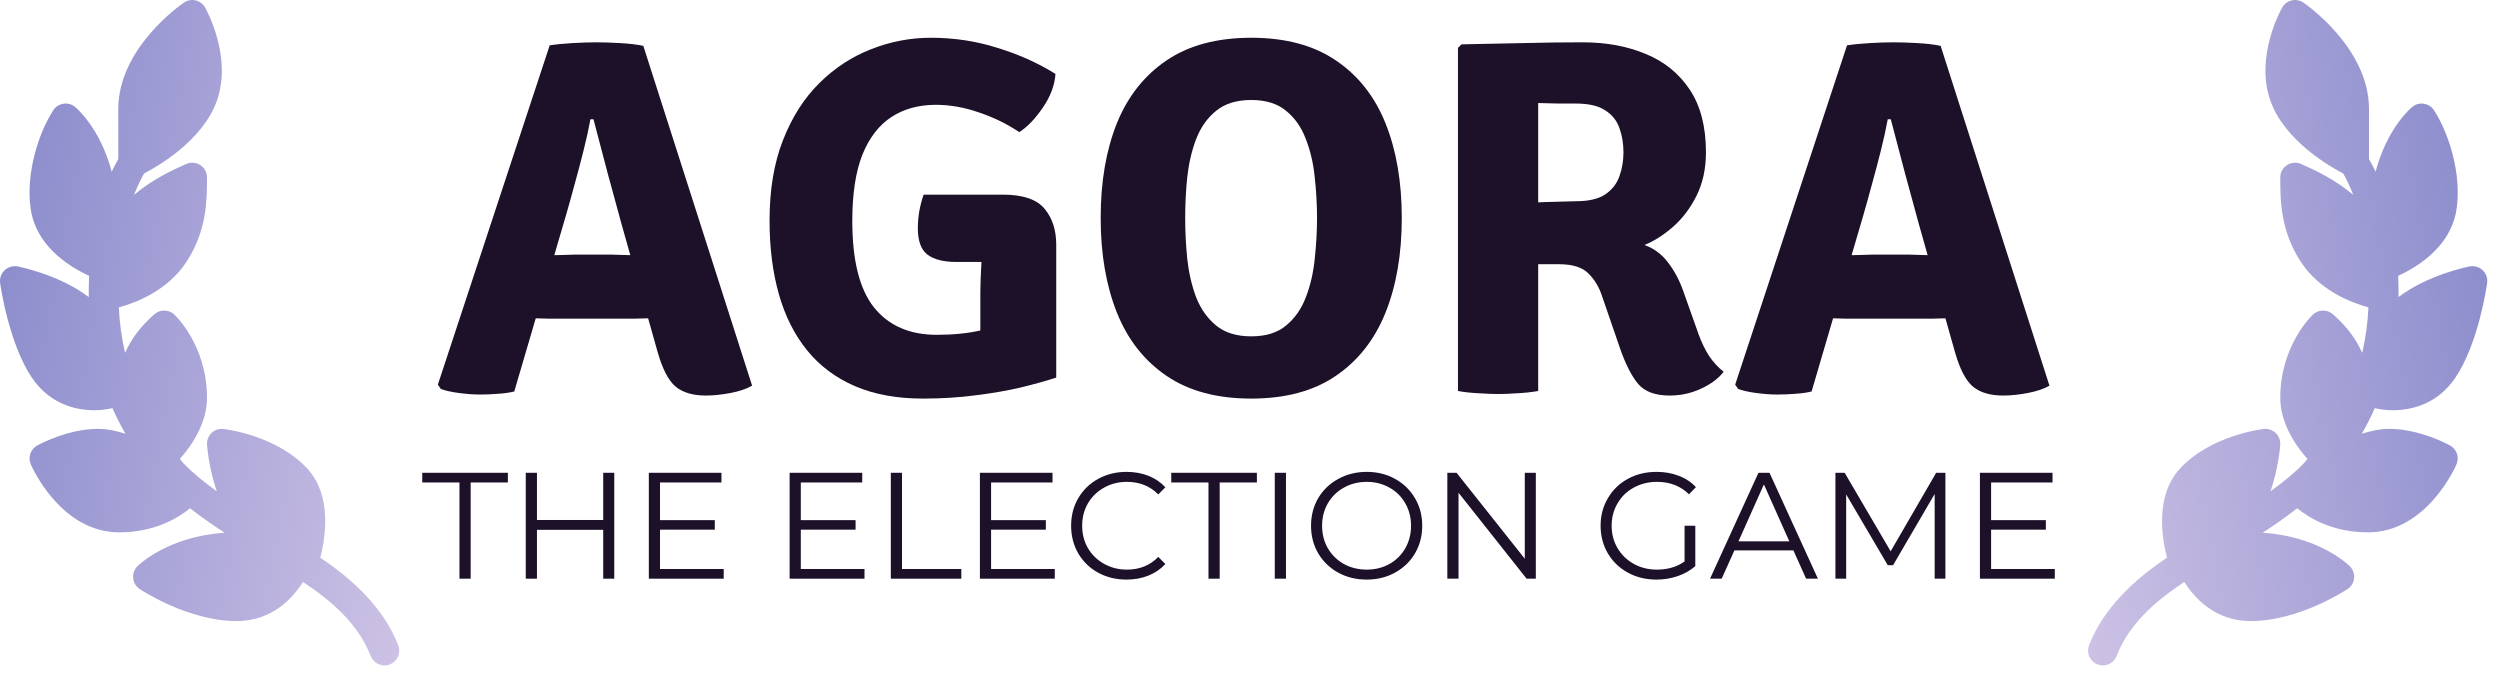 <?xml version="1.0" encoding="UTF-8" standalone="no"?>
<!DOCTYPE svg PUBLIC "-//W3C//DTD SVG 1.1//EN" "http://www.w3.org/Graphics/SVG/1.1/DTD/svg11.dtd">
<svg width="100%" height="100%" viewBox="0 0 196 53" version="1.1" xmlns="http://www.w3.org/2000/svg" xmlns:xlink="http://www.w3.org/1999/xlink" xml:space="preserve" xmlns:serif="http://www.serif.com/" style="fill-rule:evenodd;clip-rule:evenodd;stroke-linejoin:round;stroke-miterlimit:2;">
    <g transform="matrix(1,0,0,1,-13.32,-11.1)">
        <path d="M177.099,61.694C177.044,61.836 177.018,61.987 177.022,62.14C177.026,62.292 177.06,62.442 177.121,62.581C177.183,62.72 177.272,62.846 177.382,62.951C177.493,63.056 177.623,63.138 177.765,63.193C178.052,63.303 178.371,63.295 178.652,63.17C178.791,63.108 178.917,63.02 179.022,62.909C179.127,62.799 179.209,62.669 179.264,62.527C180.243,59.991 182.362,58.186 184.571,56.726C185.381,58.01 186.994,59.792 189.774,59.792C193.561,59.792 197.219,57.38 197.373,57.278C197.662,57.086 197.849,56.774 197.883,56.429C197.916,56.083 197.795,55.74 197.55,55.494C197.448,55.392 195.155,53.153 190.712,52.868C191.657,52.254 192.567,51.613 193.422,50.95C194.4,51.743 196.233,52.836 198.972,52.836C203.561,52.836 205.818,47.715 205.912,47.497C206.147,46.949 205.928,46.312 205.404,46.023C205.308,45.969 203.011,44.721 200.636,44.721C199.928,44.721 199.203,44.876 198.489,45.106C198.861,44.459 199.199,43.79 199.504,43.1C199.925,43.192 200.388,43.263 200.914,43.263C202.526,43.263 204.465,42.698 205.803,40.738C207.635,38.054 208.286,33.48 208.312,33.286C208.364,32.917 208.234,32.545 207.963,32.288C207.692,32.031 207.308,31.921 206.946,31.989C206.749,32.026 203.668,32.643 201.363,34.389C201.363,34.355 201.367,34.322 201.367,34.287C201.367,33.764 201.357,33.245 201.335,32.727C203.965,31.507 205.593,29.677 205.914,27.501C206.328,24.692 205.288,21.511 204.148,19.746C203.971,19.473 203.689,19.288 203.367,19.235C203.05,19.179 202.717,19.263 202.461,19.463C202.355,19.546 200.483,21.104 199.565,24.558C199.409,24.223 199.23,23.896 199.049,23.571L199.049,19.638C199.049,14.864 194.114,11.445 193.904,11.303C193.636,11.121 193.301,11.055 192.989,11.131C192.674,11.204 192.405,11.406 192.245,11.688C192.156,11.842 190.108,15.507 191.307,18.963C192.418,22.166 196.098,24.221 197.029,24.703C197.329,25.241 197.59,25.801 197.815,26.38C196.335,25.126 194.732,24.404 193.723,23.955C193.364,23.796 192.95,23.827 192.62,24.042C192.291,24.254 192.093,24.621 192.093,25.013C192.093,26.769 192.093,29.174 193.71,31.638C195.174,33.871 197.619,34.82 199.006,35.2C198.95,36.425 198.784,37.614 198.517,38.764C198.03,37.668 197.271,36.648 196.205,35.727C195.756,35.339 195.086,35.356 194.656,35.759C194.552,35.858 192.093,38.201 192.093,42.296C192.093,44.112 193.119,45.85 194.226,47.083C194.131,47.189 194.047,47.305 193.95,47.408C193.273,48.13 192.348,48.876 191.325,49.621C191.964,47.769 192.083,46.081 192.091,45.955C192.113,45.612 191.98,45.278 191.731,45.04C191.481,44.804 191.137,44.693 190.8,44.73C190.63,44.75 186.605,45.243 184.218,47.85C182.274,49.972 182.804,53.252 183.212,54.824C180.661,56.522 178.221,58.787 177.099,61.694Z" style="fill:url(#_Linear1);fill-rule:nonzero;"/>
    </g>
    <g transform="matrix(1,0,0,1,-13.32,-11.1)">
        <path d="M44.544,61.694C44.599,61.836 44.625,61.987 44.621,62.14C44.617,62.292 44.583,62.442 44.522,62.581C44.46,62.72 44.371,62.846 44.261,62.951C44.15,63.056 44.021,63.138 43.878,63.193C43.591,63.303 43.272,63.295 42.991,63.17C42.852,63.108 42.726,63.02 42.621,62.909C42.516,62.799 42.434,62.669 42.379,62.527C41.4,59.991 39.281,58.186 37.072,56.726C36.262,58.01 34.649,59.792 31.869,59.792C28.083,59.792 24.424,57.38 24.27,57.278C23.981,57.086 23.794,56.774 23.761,56.429C23.727,56.083 23.848,55.74 24.093,55.494C24.195,55.392 26.488,53.153 30.931,52.868C29.986,52.254 29.076,51.613 28.221,50.95C27.243,51.743 25.41,52.836 22.671,52.836C18.082,52.836 15.825,47.715 15.732,47.497C15.496,46.949 15.715,46.312 16.239,46.023C16.335,45.969 18.632,44.721 21.007,44.721C21.715,44.721 22.44,44.876 23.154,45.106C22.782,44.459 22.444,43.79 22.139,43.1C21.718,43.192 21.255,43.263 20.729,43.263C19.117,43.263 17.178,42.698 15.84,40.738C14.009,38.054 13.357,33.48 13.331,33.286C13.279,32.917 13.409,32.545 13.68,32.288C13.951,32.031 14.335,31.921 14.697,31.989C14.894,32.026 17.975,32.643 20.28,34.389C20.28,34.355 20.276,34.322 20.276,34.287C20.276,33.764 20.286,33.245 20.308,32.727C17.677,31.507 16.05,29.677 15.729,27.501C15.315,24.692 16.355,21.511 17.495,19.746C17.672,19.473 17.954,19.288 18.277,19.235C18.593,19.179 18.926,19.263 19.182,19.463C19.288,19.546 21.16,21.104 22.078,24.558C22.234,24.223 22.413,23.896 22.594,23.571L22.594,19.638C22.594,14.864 27.529,11.445 27.739,11.303C28.007,11.121 28.342,11.055 28.654,11.131C28.969,11.204 29.238,11.406 29.398,11.688C29.487,11.842 31.535,15.507 30.336,18.963C29.225,22.166 25.545,24.221 24.614,24.703C24.314,25.241 24.053,25.801 23.828,26.38C25.308,25.126 26.911,24.404 27.92,23.955C28.279,23.796 28.693,23.827 29.023,24.042C29.352,24.254 29.55,24.621 29.55,25.013C29.55,26.769 29.549,29.174 27.933,31.638C26.47,33.871 24.024,34.82 22.637,35.2C22.693,36.425 22.859,37.614 23.127,38.764C23.613,37.668 24.372,36.648 25.438,35.727C25.887,35.339 26.557,35.356 26.987,35.759C27.091,35.858 29.55,38.201 29.55,42.296C29.55,44.112 28.524,45.85 27.417,47.083C27.512,47.189 27.596,47.305 27.694,47.408C28.37,48.13 29.295,48.876 30.318,49.621C29.679,47.769 29.56,46.081 29.552,45.955C29.53,45.612 29.663,45.278 29.912,45.04C30.162,44.804 30.506,44.693 30.843,44.73C31.014,44.75 35.038,45.243 37.425,47.85C39.369,49.972 38.839,53.252 38.431,54.824C40.981,56.522 43.422,58.787 44.544,61.694Z" style="fill:url(#_Linear2);fill-rule:nonzero;"/>
    </g>
    <g transform="matrix(1,0,0,1,-13.32,-11.1)">
        <path d="M56.416,14.655C56.918,14.576 57.52,14.516 58.221,14.477C58.935,14.437 59.557,14.417 60.086,14.417C60.588,14.417 61.197,14.437 61.911,14.477C62.638,14.516 63.253,14.589 63.756,14.695L72.286,41.338C71.85,41.589 71.281,41.781 70.58,41.913C69.893,42.045 69.251,42.111 68.656,42.111C67.651,42.111 66.864,41.88 66.295,41.417C65.727,40.941 65.251,40.022 64.867,38.66L62.03,28.602C61.726,27.491 61.369,26.181 60.959,24.674C60.562,23.166 60.192,21.757 59.848,20.448L59.61,20.448C59.478,21.175 59.299,21.989 59.074,22.888C58.849,23.787 58.611,24.687 58.36,25.586C58.122,26.472 57.897,27.279 57.685,28.006L53.638,41.794C53.242,41.887 52.818,41.946 52.369,41.972C51.919,42.012 51.443,42.032 50.94,42.032C50.464,42.032 49.922,41.992 49.314,41.913C48.719,41.834 48.242,41.728 47.885,41.596L47.647,41.258L56.416,14.655ZM63.181,36.081L56.237,36.081C55.999,36.067 55.761,36.061 55.523,36.061C55.285,36.048 55.067,36.041 54.868,36.041L51.536,36.041L53.46,31.101L57.031,31.101C57.269,31.088 57.507,31.081 57.745,31.081C57.983,31.068 58.195,31.061 58.38,31.061L61.276,31.061C61.475,31.061 61.686,31.068 61.911,31.081C62.149,31.081 62.387,31.088 62.625,31.101L66.315,31.101L67.922,36.041L64.569,36.041C64.384,36.041 64.166,36.048 63.915,36.061C63.677,36.061 63.432,36.067 63.181,36.081Z" style="fill:rgb(28,17,40);fill-rule:nonzero;"/>
    </g>
    <g transform="matrix(1,0,0,1,-13.32,-11.1)">
        <path d="M96.07,16.897C96.004,17.796 95.673,18.676 95.078,19.535C94.496,20.395 93.881,21.037 93.233,21.46C92.268,20.812 91.209,20.296 90.059,19.912C88.921,19.516 87.797,19.317 86.686,19.317C85.351,19.317 84.193,19.635 83.215,20.269C82.236,20.904 81.475,21.89 80.933,23.225C80.404,24.561 80.14,26.294 80.14,28.423C80.14,31.518 80.708,33.779 81.846,35.208C82.996,36.636 84.636,37.35 86.766,37.35C88.062,37.35 89.226,37.231 90.257,36.993C91.289,36.755 92.142,36.543 92.816,36.358L96.129,40.703C95.362,40.954 94.436,41.212 93.352,41.477C92.281,41.728 91.097,41.933 89.801,42.092C88.505,42.264 87.129,42.349 85.675,42.349C83.638,42.349 81.866,42.025 80.358,41.377C78.85,40.729 77.6,39.797 76.608,38.58C75.617,37.363 74.876,35.895 74.387,34.176C73.897,32.457 73.653,30.526 73.653,28.383C73.653,25.976 74.003,23.88 74.704,22.095C75.405,20.296 76.357,18.801 77.561,17.611C78.764,16.421 80.12,15.535 81.628,14.953C83.135,14.358 84.696,14.06 86.309,14.06C88.121,14.06 89.86,14.325 91.527,14.854C93.207,15.369 94.721,16.05 96.07,16.897ZM90.178,34.394C90.178,33.455 90.211,32.463 90.277,31.419C90.343,30.36 90.502,29.388 90.753,28.502L96.129,30.288L96.129,40.703L90.178,40.782L90.178,34.394ZM91.943,26.36C93.517,26.36 94.608,26.73 95.217,27.471C95.825,28.198 96.129,29.137 96.129,30.288L96.129,31.637L88.313,31.637C87.295,31.637 86.534,31.445 86.032,31.061C85.529,30.678 85.278,29.984 85.278,28.978C85.278,28.555 85.317,28.106 85.397,27.629C85.489,27.153 85.602,26.73 85.734,26.36L91.943,26.36Z" style="fill:rgb(28,17,40);fill-rule:nonzero;"/>
    </g>
    <g transform="matrix(1,0,0,1,-13.32,-11.1)">
        <path d="M106.239,28.185C106.239,29.23 106.292,30.294 106.398,31.379C106.517,32.463 106.748,33.469 107.092,34.394C107.449,35.307 107.971,36.048 108.659,36.616C109.347,37.185 110.266,37.469 111.417,37.469C112.567,37.469 113.48,37.185 114.154,36.616C114.842,36.048 115.358,35.307 115.702,34.394C116.059,33.469 116.29,32.463 116.396,31.379C116.515,30.294 116.575,29.23 116.575,28.185C116.575,27.14 116.515,26.082 116.396,25.011C116.29,23.926 116.059,22.928 115.702,22.015C115.358,21.089 114.842,20.349 114.154,19.793C113.48,19.225 112.567,18.94 111.417,18.94C110.266,18.94 109.347,19.225 108.659,19.793C107.971,20.349 107.449,21.089 107.092,22.015C106.748,22.928 106.517,23.926 106.398,25.011C106.292,26.082 106.239,27.14 106.239,28.185ZM99.613,28.185C99.613,25.355 100.036,22.881 100.882,20.765C101.742,18.649 103.045,17.003 104.791,15.826C106.536,14.649 108.745,14.06 111.417,14.06C114.101,14.06 116.317,14.655 118.062,15.845C119.808,17.023 121.104,18.669 121.951,20.785C122.797,22.901 123.22,25.368 123.22,28.185C123.22,31.028 122.791,33.515 121.931,35.644C121.071,37.76 119.769,39.407 118.023,40.584C116.29,41.761 114.088,42.349 111.417,42.349C108.732,42.349 106.517,41.754 104.771,40.564C103.025,39.374 101.729,37.721 100.882,35.604C100.036,33.475 99.613,31.002 99.613,28.185Z" style="fill:rgb(28,17,40);fill-rule:nonzero;"/>
    </g>
    <g transform="matrix(1,0,0,1,-13.32,-11.1)">
        <path d="M147.067,23.047C147.067,24.316 146.822,25.447 146.333,26.439C145.843,27.418 145.228,28.231 144.488,28.879C143.747,29.527 143,30.003 142.246,30.308C142.987,30.572 143.602,31.028 144.091,31.676C144.594,32.325 144.997,33.085 145.301,33.958L146.491,37.311C146.716,37.932 146.987,38.494 147.305,38.997C147.635,39.486 148.019,39.903 148.455,40.247C148.045,40.776 147.45,41.219 146.67,41.576C145.903,41.933 145.089,42.111 144.23,42.111C143.092,42.111 142.266,41.807 141.75,41.199C141.234,40.577 140.765,39.658 140.341,38.441L138.913,34.295C138.688,33.607 138.338,33.025 137.862,32.549C137.386,32.06 136.618,31.815 135.56,31.815L131.335,31.815L131.335,27.074C131.851,27.048 132.486,27.021 133.239,26.995C134.006,26.955 134.734,26.929 135.422,26.915C136.109,26.889 136.592,26.876 136.87,26.876C137.875,26.876 138.642,26.697 139.171,26.34C139.713,25.97 140.084,25.494 140.282,24.912C140.494,24.33 140.599,23.708 140.599,23.047C140.599,22.359 140.494,21.724 140.282,21.142C140.084,20.56 139.713,20.098 139.171,19.754C138.642,19.397 137.875,19.218 136.87,19.218L135.521,19.218C135.031,19.205 134.496,19.192 133.914,19.178L133.914,41.754C133.385,41.847 132.829,41.906 132.247,41.933C131.679,41.972 131.183,41.992 130.76,41.992C130.389,41.992 129.9,41.972 129.292,41.933C128.683,41.906 128.128,41.847 127.625,41.754L127.625,14.854L127.903,14.576C129.596,14.536 131.222,14.503 132.783,14.477C134.357,14.437 135.898,14.417 137.405,14.417C139.244,14.417 140.89,14.721 142.345,15.33C143.8,15.925 144.951,16.857 145.797,18.127C146.643,19.397 147.067,21.037 147.067,23.047Z" style="fill:rgb(28,17,40);fill-rule:nonzero;"/>
    </g>
    <g transform="matrix(1,0,0,1,-13.32,-11.1)">
        <path d="M158.126,14.655C158.628,14.576 159.23,14.516 159.931,14.477C160.645,14.437 161.267,14.417 161.796,14.417C162.299,14.417 162.907,14.437 163.621,14.477C164.349,14.516 164.964,14.589 165.466,14.695L173.997,41.338C173.56,41.589 172.991,41.781 172.29,41.913C171.603,42.045 170.961,42.111 170.366,42.111C169.361,42.111 168.574,41.88 168.005,41.417C167.437,40.941 166.961,40.022 166.577,38.66L163.74,28.602C163.436,27.491 163.079,26.181 162.669,24.674C162.272,23.166 161.902,21.757 161.558,20.448L161.32,20.448C161.188,21.175 161.009,21.989 160.784,22.888C160.559,23.787 160.321,24.687 160.07,25.586C159.832,26.472 159.607,27.279 159.396,28.006L155.349,41.794C154.952,41.887 154.529,41.946 154.079,41.972C153.629,42.012 153.153,42.032 152.651,42.032C152.174,42.032 151.632,41.992 151.024,41.913C150.429,41.834 149.953,41.728 149.595,41.596L149.357,41.258L158.126,14.655ZM164.891,36.081L157.947,36.081C157.709,36.067 157.471,36.061 157.233,36.061C156.995,36.048 156.777,36.041 156.579,36.041L153.246,36.041L155.17,31.101L158.741,31.101C158.979,31.088 159.217,31.081 159.455,31.081C159.693,31.068 159.905,31.061 160.09,31.061L162.986,31.061C163.185,31.061 163.396,31.068 163.621,31.081C163.859,31.081 164.097,31.088 164.335,31.101L168.025,31.101L169.632,36.041L166.279,36.041C166.094,36.041 165.876,36.048 165.625,36.061C165.387,36.061 165.142,36.067 164.891,36.081Z" style="fill:rgb(28,17,40);fill-rule:nonzero;"/>
    </g>
    <g transform="matrix(1,0,0,1,-13.32,-11.1)">
        <path d="M49.342,48.926L46.424,48.926L46.424,48.166L53.137,48.166L53.137,48.926L50.22,48.926L50.22,56.469L49.342,56.469L49.342,48.926Z" style="fill:rgb(28,17,40);fill-rule:nonzero;"/>
    </g>
    <g transform="matrix(1,0,0,1,-13.32,-11.1)">
        <path d="M61.478,48.166L61.478,56.469L60.612,56.469L60.612,52.638L55.417,52.638L55.417,56.469L54.539,56.469L54.539,48.166L55.417,48.166L55.417,51.867L60.612,51.867L60.612,48.166L61.478,48.166Z" style="fill:rgb(28,17,40);fill-rule:nonzero;"/>
    </g>
    <g transform="matrix(1,0,0,1,-13.32,-11.1)">
        <path d="M70.059,55.71L70.059,56.469L64.188,56.469L64.188,48.166L69.881,48.166L69.881,48.926L65.065,48.926L65.065,51.879L69.359,51.879L69.359,52.626L65.065,52.626L65.065,55.71L70.059,55.71Z" style="fill:rgb(28,17,40);fill-rule:nonzero;"/>
    </g>
    <g transform="matrix(1,0,0,1,-13.32,-11.1)">
        <path d="M81.097,55.71L81.097,56.469L75.226,56.469L75.226,48.166L80.919,48.166L80.919,48.926L76.103,48.926L76.103,51.879L80.397,51.879L80.397,52.626L76.103,52.626L76.103,55.71L81.097,55.71Z" style="fill:rgb(28,17,40);fill-rule:nonzero;"/>
    </g>
    <g transform="matrix(1,0,0,1,-13.32,-11.1)">
        <path d="M83.16,48.166L84.037,48.166L84.037,55.71L88.687,55.71L88.687,56.469L83.16,56.469L83.16,48.166Z" style="fill:rgb(28,17,40);fill-rule:nonzero;"/>
    </g>
    <g transform="matrix(1,0,0,1,-13.32,-11.1)">
        <path d="M96.015,55.71L96.015,56.469L90.144,56.469L90.144,48.166L95.837,48.166L95.837,48.926L91.022,48.926L91.022,51.879L95.315,51.879L95.315,52.626L91.022,52.626L91.022,55.71L96.015,55.71Z" style="fill:rgb(28,17,40);fill-rule:nonzero;"/>
    </g>
    <g transform="matrix(1,0,0,1,-13.32,-11.1)">
        <path d="M101.637,56.54C100.815,56.54 100.071,56.358 99.407,55.994C98.751,55.631 98.233,55.129 97.854,54.488C97.482,53.84 97.296,53.116 97.296,52.318C97.296,51.519 97.482,50.799 97.854,50.159C98.233,49.511 98.755,49.005 99.419,48.641C100.083,48.277 100.827,48.095 101.649,48.095C102.266,48.095 102.835,48.198 103.357,48.404C103.879,48.609 104.321,48.91 104.685,49.305L104.128,49.862C103.479,49.206 102.661,48.878 101.673,48.878C101.016,48.878 100.419,49.028 99.882,49.329C99.344,49.629 98.921,50.04 98.613,50.562C98.312,51.084 98.162,51.669 98.162,52.318C98.162,52.966 98.312,53.551 98.613,54.073C98.921,54.595 99.344,55.006 99.882,55.306C100.419,55.607 101.016,55.757 101.673,55.757C102.669,55.757 103.487,55.425 104.128,54.761L104.685,55.318C104.321,55.714 103.875,56.018 103.345,56.231C102.823,56.437 102.254,56.54 101.637,56.54Z" style="fill:rgb(28,17,40);fill-rule:nonzero;"/>
    </g>
    <g transform="matrix(1,0,0,1,-13.32,-11.1)">
        <path d="M108.065,48.926L105.147,48.926L105.147,48.166L111.86,48.166L111.86,48.926L108.943,48.926L108.943,56.469L108.065,56.469L108.065,48.926Z" style="fill:rgb(28,17,40);fill-rule:nonzero;"/>
    </g>
    <g transform="matrix(1,0,0,1,-13.32,-11.1)">
        <rect x="113.262" y="48.166" width="0.878" height="8.302" style="fill:rgb(28,17,40);fill-rule:nonzero;"/>
    </g>
    <g transform="matrix(1,0,0,1,-13.32,-11.1)">
        <path d="M120.471,56.54C119.648,56.54 118.901,56.358 118.229,55.994C117.565,55.623 117.043,55.117 116.663,54.476C116.292,53.836 116.106,53.116 116.106,52.318C116.106,51.519 116.292,50.799 116.663,50.159C117.043,49.519 117.565,49.016 118.229,48.653C118.901,48.281 119.648,48.095 120.471,48.095C121.293,48.095 122.032,48.277 122.688,48.641C123.353,49.005 123.874,49.511 124.254,50.159C124.634,50.799 124.823,51.519 124.823,52.318C124.823,53.116 124.634,53.84 124.254,54.488C123.874,55.129 123.353,55.631 122.688,55.994C122.032,56.358 121.293,56.54 120.471,56.54ZM120.471,55.757C121.127,55.757 121.72,55.611 122.25,55.318C122.779,55.018 123.194,54.607 123.495,54.085C123.795,53.555 123.946,52.966 123.946,52.318C123.946,51.669 123.795,51.084 123.495,50.562C123.194,50.032 122.779,49.621 122.25,49.329C121.72,49.028 121.127,48.878 120.471,48.878C119.814,48.878 119.217,49.028 118.68,49.329C118.15,49.621 117.731,50.032 117.422,50.562C117.122,51.084 116.972,51.669 116.972,52.318C116.972,52.966 117.122,53.555 117.422,54.085C117.731,54.607 118.15,55.018 118.68,55.318C119.217,55.611 119.814,55.757 120.471,55.757Z" style="fill:rgb(28,17,40);fill-rule:nonzero;"/>
    </g>
    <g transform="matrix(1,0,0,1,-13.32,-11.1)">
        <path d="M133.729,48.166L133.729,56.469L133.005,56.469L127.668,49.732L127.668,56.469L126.791,56.469L126.791,48.166L127.514,48.166L132.863,54.903L132.863,48.166L133.729,48.166Z" style="fill:rgb(28,17,40);fill-rule:nonzero;"/>
    </g>
    <g transform="matrix(1,0,0,1,-13.32,-11.1)">
        <path d="M145.39,52.318L146.232,52.318L146.232,55.484C145.845,55.824 145.386,56.085 144.856,56.267C144.326,56.449 143.769,56.54 143.184,56.54C142.354,56.54 141.606,56.358 140.942,55.994C140.278,55.631 139.756,55.129 139.377,54.488C138.997,53.84 138.807,53.116 138.807,52.318C138.807,51.519 138.997,50.799 139.377,50.159C139.756,49.511 140.278,49.005 140.942,48.641C141.606,48.277 142.358,48.095 143.196,48.095C143.828,48.095 144.409,48.198 144.939,48.404C145.469,48.601 145.916,48.898 146.279,49.293L145.734,49.851C145.078,49.202 144.243,48.878 143.231,48.878C142.559,48.878 141.95,49.028 141.405,49.329C140.867,49.621 140.444,50.032 140.136,50.562C139.827,51.084 139.673,51.669 139.673,52.318C139.673,52.966 139.827,53.551 140.136,54.073C140.444,54.595 140.867,55.006 141.405,55.306C141.942,55.607 142.547,55.757 143.219,55.757C144.073,55.757 144.797,55.544 145.39,55.117L145.39,52.318Z" style="fill:rgb(28,17,40);fill-rule:nonzero;"/>
    </g>
    <g transform="matrix(1,0,0,1,-13.32,-11.1)">
        <path d="M153.923,54.251L149.297,54.251L148.301,56.469L147.388,56.469L151.183,48.166L152.049,48.166L155.844,56.469L154.919,56.469L153.923,54.251ZM153.602,53.539L151.61,49.08L149.617,53.539L153.602,53.539Z" style="fill:rgb(28,17,40);fill-rule:nonzero;"/>
    </g>
    <g transform="matrix(1,0,0,1,-13.32,-11.1)">
        <path d="M165.84,48.166L165.84,56.469L164.998,56.469L164.998,49.827L161.736,55.413L161.321,55.413L158.06,49.862L158.06,56.469L157.217,56.469L157.217,48.166L157.941,48.166L161.547,54.322L165.116,48.166L165.84,48.166Z" style="fill:rgb(28,17,40);fill-rule:nonzero;"/>
    </g>
    <g transform="matrix(1,0,0,1,-13.32,-11.1)">
        <path d="M174.416,55.71L174.416,56.469L168.545,56.469L168.545,48.166L174.238,48.166L174.238,48.926L169.423,48.926L169.423,51.879L173.716,51.879L173.716,52.626L169.423,52.626L169.423,55.71L174.416,55.71Z" style="fill:rgb(28,17,40);fill-rule:nonzero;"/>
    </g>
    <defs>
        <linearGradient id="_Linear1" x1="0" y1="0" x2="1" y2="0" gradientUnits="userSpaceOnUse" gradientTransform="matrix(65.245,-12.272,12.272,65.245,169.809,92.03)"><stop offset="0" style="stop-color:rgb(227,212,237);stop-opacity:1"/><stop offset="1" style="stop-color:rgb(110,116,194);stop-opacity:1"/></linearGradient>
        <linearGradient id="_Linear2" x1="0" y1="0" x2="1" y2="0" gradientUnits="userSpaceOnUse" gradientTransform="matrix(-65.245,-12.272,12.272,-65.245,51.834,92.03)"><stop offset="0" style="stop-color:rgb(227,212,237);stop-opacity:1"/><stop offset="1" style="stop-color:rgb(110,116,194);stop-opacity:1"/></linearGradient>
    </defs>
</svg>
